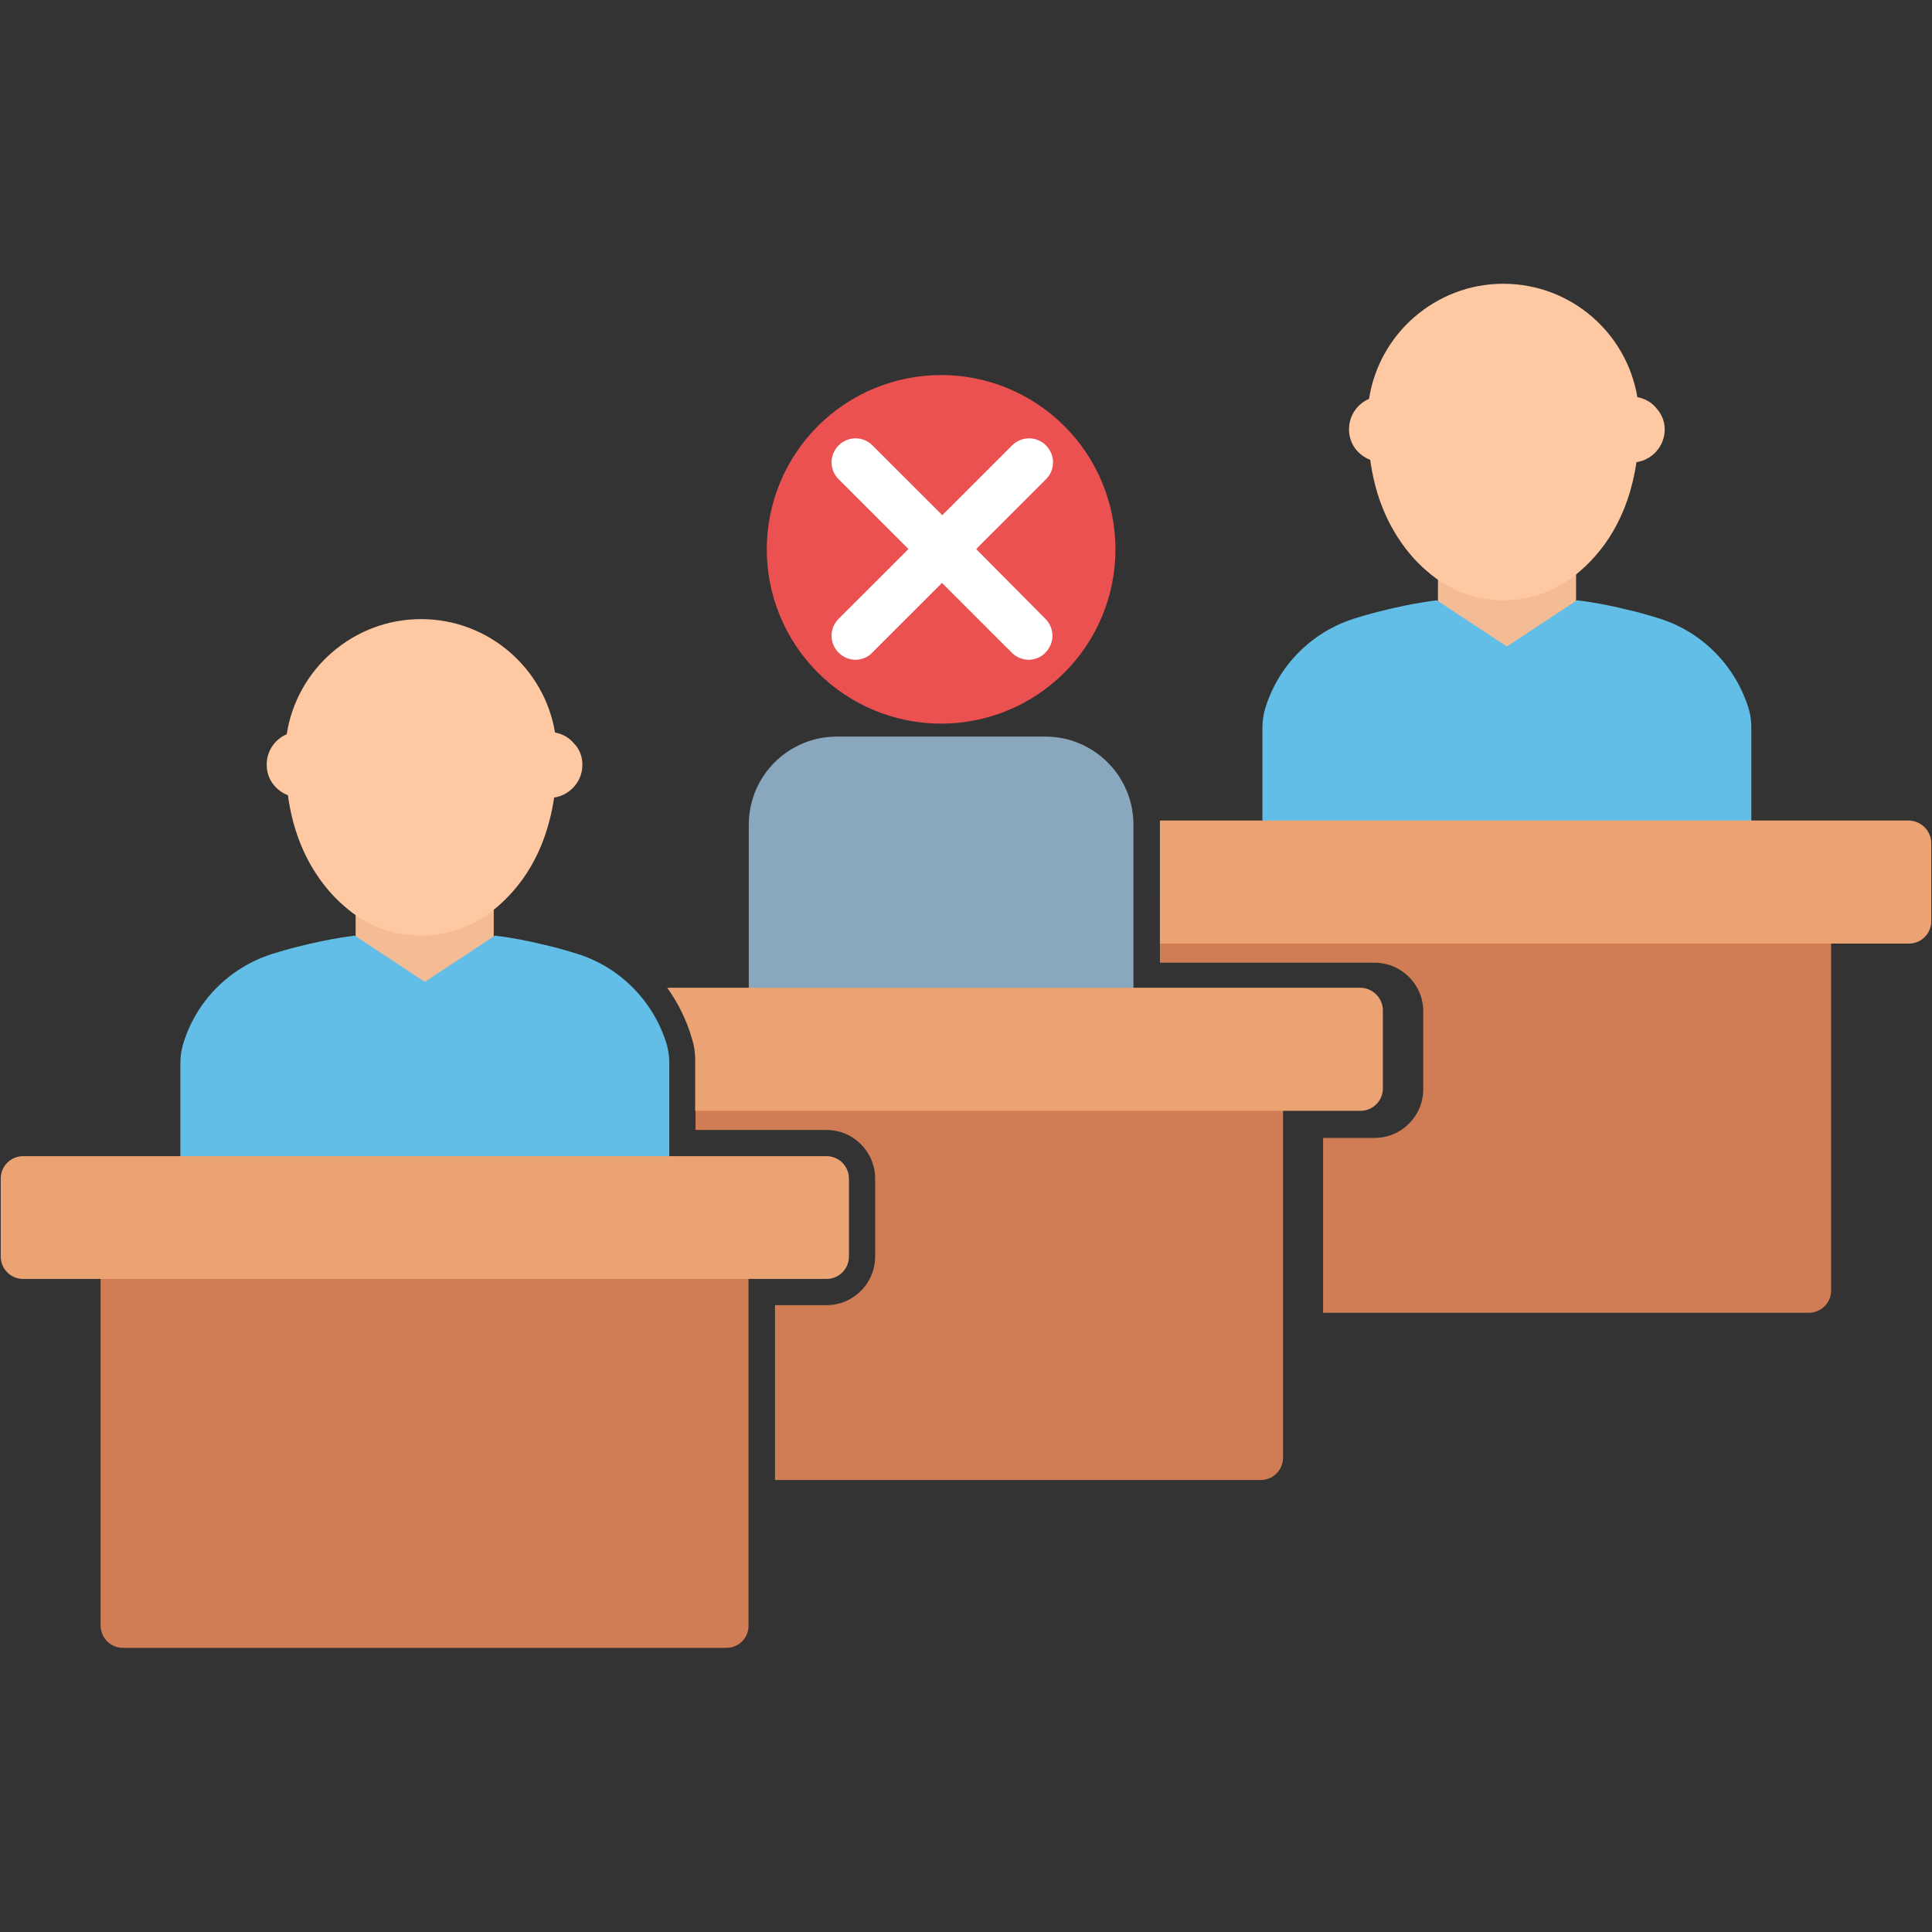 <svg xmlns="http://www.w3.org/2000/svg" xmlns:xlink="http://www.w3.org/1999/xlink" width="2048" zoomAndPan="magnify" viewBox="0 0 1536 1536" height="2048" preserveAspectRatio="xMidYMid meet" version="1.0"><rect x="0" y="0" width="1536" height="1536" fill="#333333" stroke="none"/><defs><clipPath id="22a20a18d1"><path d="M 79 975 L 596 975 L 596 1310.102 L 79 1310.102 Z M 79 975 " clip-rule="nonzero"/></clipPath><clipPath id="47d8efdd63"><path d="M 1072 225.602 L 1324 225.602 L 1324 478 L 1072 478 Z M 1072 225.602 " clip-rule="nonzero"/></clipPath></defs><path fill="#8aa8bd" d="M 901.109 856.215 L 595.316 856.215 L 595.316 655.609 C 595.316 616.984 626.695 585.617 665.328 585.617 L 831.102 585.617 C 869.734 585.617 901.109 616.984 901.109 655.609 Z M 901.109 856.215 " fill-opacity="1" fill-rule="nonzero"/><path fill="#eb5151" d="M 886.828 436.742 C 886.828 439.008 886.773 441.277 886.66 443.543 C 886.551 445.805 886.383 448.066 886.16 450.324 C 885.938 452.582 885.66 454.832 885.328 457.074 C 884.996 459.316 884.609 461.551 884.164 463.777 C 883.723 466 883.227 468.215 882.676 470.414 C 882.125 472.613 881.52 474.797 880.859 476.969 C 880.203 479.137 879.488 481.293 878.727 483.426 C 877.961 485.562 877.145 487.676 876.277 489.773 C 875.41 491.867 874.488 493.941 873.52 495.992 C 872.551 498.039 871.531 500.066 870.461 502.066 C 869.391 504.066 868.273 506.039 867.109 507.984 C 865.941 509.93 864.727 511.844 863.469 513.73 C 862.207 515.617 860.902 517.469 859.551 519.293 C 858.199 521.113 856.805 522.898 855.363 524.652 C 853.926 526.406 852.445 528.125 850.922 529.805 C 849.398 531.484 847.832 533.125 846.23 534.73 C 844.625 536.332 842.984 537.898 841.301 539.418 C 839.621 540.941 837.902 542.422 836.148 543.863 C 834.398 545.301 832.609 546.695 830.785 548.047 C 828.965 549.398 827.109 550.703 825.223 551.965 C 823.34 553.223 821.422 554.438 819.477 555.602 C 817.531 556.77 815.559 557.887 813.559 558.953 C 811.555 560.023 809.531 561.043 807.48 562.012 C 805.43 562.984 803.355 563.902 801.262 564.77 C 799.164 565.637 797.047 566.453 794.914 567.219 C 792.777 567.98 790.621 568.691 788.453 569.352 C 786.281 570.008 784.094 570.613 781.895 571.164 C 779.695 571.715 777.48 572.211 775.258 572.656 C 773.031 573.098 770.797 573.484 768.555 573.816 C 766.309 574.152 764.059 574.43 761.801 574.652 C 759.543 574.871 757.281 575.039 755.016 575.152 C 752.75 575.262 750.484 575.316 748.215 575.316 C 745.945 575.316 743.68 575.262 741.414 575.152 C 739.148 575.039 736.887 574.871 734.629 574.652 C 732.371 574.43 730.121 574.152 727.875 573.816 C 725.633 573.484 723.398 573.098 721.172 572.656 C 718.949 572.211 716.734 571.715 714.535 571.164 C 712.332 570.613 710.148 570.008 707.977 569.352 C 705.805 568.691 703.652 567.98 701.516 567.219 C 699.383 566.453 697.266 565.637 695.168 564.77 C 693.074 563.902 691 562.984 688.949 562.012 C 686.898 561.043 684.875 560.023 682.871 558.953 C 680.871 557.887 678.898 556.77 676.953 555.602 C 675.008 554.438 673.09 553.223 671.203 551.965 C 669.32 550.703 667.465 549.398 665.641 548.047 C 663.82 546.695 662.031 545.301 660.277 543.863 C 658.527 542.422 656.809 540.941 655.129 539.418 C 653.445 537.898 651.805 536.332 650.199 534.73 C 648.598 533.125 647.031 531.484 645.508 529.805 C 643.984 528.125 642.504 526.406 641.066 524.652 C 639.625 522.898 638.23 521.113 636.879 519.293 C 635.527 517.469 634.223 515.617 632.961 513.73 C 631.703 511.844 630.488 509.93 629.32 507.984 C 628.156 506.039 627.039 504.066 625.969 502.066 C 624.898 500.066 623.879 498.039 622.91 495.992 C 621.938 493.941 621.02 491.867 620.152 489.773 C 619.285 487.676 618.469 485.562 617.703 483.426 C 616.941 481.293 616.227 479.137 615.57 476.969 C 614.91 474.797 614.305 472.613 613.754 470.414 C 613.203 468.211 612.707 466 612.266 463.777 C 611.82 461.551 611.434 459.316 611.102 457.074 C 610.77 454.832 610.492 452.582 610.27 450.324 C 610.047 448.066 609.879 445.805 609.77 443.543 C 609.656 441.277 609.602 439.008 609.602 436.742 C 609.602 434.473 609.656 432.207 609.77 429.941 C 609.879 427.676 610.047 425.414 610.27 423.16 C 610.492 420.902 610.77 418.652 611.102 416.406 C 611.434 414.164 611.82 411.93 612.266 409.707 C 612.707 407.48 613.203 405.27 613.754 403.07 C 614.305 400.871 614.91 398.684 615.57 396.516 C 616.227 394.344 616.941 392.191 617.703 390.055 C 618.469 387.922 619.285 385.805 620.152 383.711 C 621.02 381.617 621.938 379.543 622.91 377.492 C 623.879 375.441 624.898 373.418 625.969 371.418 C 627.039 369.418 628.156 367.445 629.32 365.5 C 630.488 363.555 631.703 361.637 632.961 359.754 C 634.223 357.867 635.527 356.012 636.879 354.191 C 638.23 352.371 639.625 350.582 641.066 348.828 C 642.504 347.078 643.984 345.359 645.508 343.68 C 647.031 342 648.598 340.355 650.199 338.754 C 651.805 337.148 653.445 335.586 655.129 334.062 C 656.809 332.539 658.527 331.059 660.277 329.621 C 662.031 328.184 663.82 326.785 665.641 325.438 C 667.465 324.086 669.32 322.781 671.203 321.52 C 673.09 320.258 675.008 319.047 676.953 317.879 C 678.898 316.715 680.871 315.598 682.871 314.527 C 684.875 313.461 686.898 312.441 688.949 311.469 C 691 310.5 693.074 309.582 695.168 308.715 C 697.266 307.848 699.383 307.031 701.516 306.266 C 703.652 305.5 705.805 304.789 707.977 304.133 C 710.148 303.473 712.332 302.871 714.535 302.316 C 716.734 301.766 718.949 301.27 721.172 300.828 C 723.398 300.387 725.633 299.996 727.875 299.664 C 730.121 299.332 732.371 299.055 734.629 298.832 C 736.887 298.609 739.148 298.445 741.414 298.332 C 743.68 298.223 745.945 298.164 748.215 298.164 C 750.484 298.164 752.75 298.223 755.016 298.332 C 757.281 298.445 759.543 298.609 761.801 298.832 C 764.059 299.055 766.309 299.332 768.555 299.664 C 770.797 299.996 773.031 300.387 775.258 300.828 C 777.48 301.27 779.695 301.766 781.895 302.316 C 784.094 302.871 786.281 303.473 788.453 304.133 C 790.621 304.789 792.777 305.5 794.914 306.266 C 797.047 307.031 799.164 307.848 801.262 308.715 C 803.355 309.582 805.43 310.5 807.48 311.469 C 809.531 312.441 811.555 313.461 813.559 314.527 C 815.559 315.598 817.531 316.715 819.477 317.879 C 821.422 319.047 823.34 320.258 825.223 321.52 C 827.109 322.781 828.965 324.086 830.785 325.438 C 832.609 326.785 834.398 328.184 836.148 329.621 C 837.902 331.059 839.621 332.539 841.301 334.062 C 842.984 335.586 844.625 337.148 846.23 338.754 C 847.832 340.355 849.398 342 850.922 343.68 C 852.445 345.359 853.926 347.078 855.363 348.828 C 856.805 350.582 858.199 352.371 859.551 354.191 C 860.902 356.012 862.207 357.867 863.469 359.754 C 864.727 361.637 865.941 363.555 867.109 365.5 C 868.273 367.445 869.391 369.418 870.461 371.418 C 871.531 373.418 872.551 375.441 873.52 377.492 C 874.488 379.543 875.41 381.617 876.277 383.711 C 877.145 385.805 877.961 387.922 878.727 390.055 C 879.488 392.191 880.203 394.344 880.859 396.516 C 881.52 398.684 882.125 400.871 882.676 403.07 C 883.227 405.27 883.723 407.48 884.164 409.707 C 884.609 411.93 884.996 414.164 885.328 416.406 C 885.66 418.652 885.938 420.902 886.16 423.16 C 886.383 425.414 886.551 427.676 886.66 429.941 C 886.773 432.207 886.828 434.473 886.828 436.742 Z M 886.828 436.742 " fill-opacity="1" fill-rule="nonzero"/><path fill="#ffffff" d="M 776.078 436.508 L 831.57 381.031 C 839.062 373.539 839.062 361.602 831.57 354.109 C 824.078 346.621 812.137 346.621 804.645 354.109 L 749.152 409.59 L 693.66 354.109 C 686.168 346.621 674.227 346.621 666.73 354.109 C 659.238 361.602 659.238 373.539 666.73 381.031 L 722.227 436.508 L 666.73 491.984 C 659.238 499.477 659.238 511.414 666.73 518.902 C 670.48 522.648 675.395 524.523 680.078 524.523 C 684.996 524.523 689.914 522.648 693.426 518.902 L 748.918 463.426 L 804.41 518.902 C 808.156 522.648 813.074 524.523 817.758 524.523 C 822.438 524.523 827.59 522.648 831.102 518.902 C 838.594 511.414 838.594 499.477 831.102 491.984 Z M 776.078 436.508 " fill-opacity="1" fill-rule="nonzero"/><path fill="#f4bc95" d="M 282.734 688.379 L 392.547 688.379 L 392.547 809.398 L 282.734 809.398 Z M 282.734 688.379 " fill-opacity="1" fill-rule="nonzero"/><path fill="#fec8a2" d="M 463.027 608.09 C 463.027 621.199 453.191 632.199 440.547 634.074 C 433.992 678.547 413.621 706.402 392.316 723.492 C 359.066 750.645 310.598 750.645 277.348 723.492 C 267.984 716 258.852 706.402 250.891 693.996 C 240.59 678.078 232.395 657.949 228.883 632.199 C 223.965 630.328 219.75 627.051 216.707 622.836 C 213.664 618.621 212.023 613.473 212.023 607.855 C 212.023 597.086 218.578 587.723 227.945 583.746 C 231.926 557.996 245.039 535.055 264.004 518.672 C 282.969 502.285 307.555 492.219 334.715 492.219 C 388.566 492.219 432.82 531.543 441.25 582.34 C 447.34 583.512 452.723 586.555 456.469 591.234 C 460.918 595.684 463.027 601.77 463.027 608.09 Z M 463.027 608.09 " fill-opacity="1" fill-rule="nonzero"/><path fill="#62bee7" d="M 532.098 844.746 L 532.098 1010.945 L 143.418 1010.945 L 143.418 844.98 C 143.418 840.062 144.121 834.914 145.527 830.234 C 155.594 796.523 181.82 769.371 216.473 758.371 C 222.559 756.496 228.883 754.625 235.438 752.984 C 249.953 749.242 265.641 745.965 282.031 743.855 L 337.758 780.605 L 393.484 743.855 C 407.301 745.496 420.18 748.07 432.586 751.113 C 441.953 753.219 450.852 755.793 459.047 758.371 C 494.168 769.371 520.625 797.461 530.461 831.637 C 531.398 835.852 532.098 840.297 532.098 844.746 Z M 532.098 844.746 " fill-opacity="1" fill-rule="nonzero"/><g clip-path="url(#22a20a18d1)"><path fill="#d07c55" d="M 577.523 1310.102 L 97.762 1310.102 C 87.926 1310.102 79.965 1302.141 79.965 1292.309 L 79.965 993.152 C 79.965 983.32 87.926 975.363 97.762 975.363 L 577.289 975.363 C 587.125 975.363 595.086 983.32 595.086 993.152 L 595.086 1292.309 C 595.316 1302.141 587.355 1310.102 577.523 1310.102 Z M 577.523 1310.102 " fill-opacity="1" fill-rule="nonzero"/></g><path fill="#eba373" d="M 657.133 1016.797 L 18.387 1016.797 C 8.551 1016.797 0.59 1008.836 0.59 999.004 L 0.59 936.973 C 0.59 927.141 8.551 919.184 18.387 919.184 L 657.133 919.184 C 666.965 919.184 674.926 927.141 674.926 936.973 L 674.926 999.004 C 674.926 1008.836 666.965 1016.797 657.133 1016.797 Z M 657.133 1016.797 " fill-opacity="1" fill-rule="nonzero"/><path fill="#d07c55" d="M 1020.059 859.727 L 1020.059 1158.883 C 1020.059 1168.715 1012.098 1176.672 1002.262 1176.672 L 616.156 1176.672 L 616.156 1037.629 L 657.133 1037.629 C 678.441 1037.629 695.766 1020.309 695.766 999.004 L 695.766 936.973 C 695.766 915.672 678.441 898.352 657.133 898.352 L 552.938 898.352 L 552.938 844.98 C 552.938 844.043 552.938 842.875 552.938 841.938 L 1002.027 841.938 C 1011.863 841.703 1020.059 849.895 1020.059 859.727 Z M 1020.059 859.727 " fill-opacity="1" fill-rule="nonzero"/><path fill="#eba373" d="M 1099.434 803.312 L 1099.434 865.344 C 1099.434 875.176 1091.473 883.137 1081.637 883.137 L 552.703 883.137 L 552.703 844.512 C 552.703 843.574 552.703 842.406 552.703 841.469 C 552.469 835.852 551.766 830.699 550.129 825.785 C 545.914 811.039 539.125 797.461 530.461 785.289 L 1081.637 785.289 C 1091.473 785.523 1099.434 793.48 1099.434 803.312 Z M 1099.434 803.312 " fill-opacity="1" fill-rule="nonzero"/><path fill="#f4bc95" d="M 1143.219 421.996 L 1253.031 421.996 L 1253.031 543.016 L 1143.219 543.016 Z M 1143.219 421.996 " fill-opacity="1" fill-rule="nonzero"/><g clip-path="url(#47d8efdd63)"><path fill="#fec8a2" d="M 1323.508 341.469 C 1323.508 354.578 1313.676 365.582 1301.031 367.453 C 1294.477 411.93 1274.105 439.785 1252.797 456.871 C 1219.547 484.027 1171.082 484.027 1137.832 456.871 C 1128.465 449.383 1119.336 439.785 1111.375 427.379 C 1101.07 411.461 1092.875 391.328 1089.363 365.582 C 1084.445 363.707 1080.23 360.43 1077.188 356.219 C 1074.145 352.004 1072.504 346.855 1072.504 341.234 C 1072.504 330.469 1079.062 321.105 1088.426 317.125 C 1092.406 291.375 1105.52 268.438 1124.484 252.051 C 1143.453 235.664 1168.035 225.602 1195.195 225.602 C 1249.051 225.602 1293.305 264.926 1301.734 315.723 C 1307.82 316.891 1313.207 319.934 1316.953 324.617 C 1321.168 329.297 1323.508 335.148 1323.508 341.469 Z M 1323.508 341.469 " fill-opacity="1" fill-rule="nonzero"/></g><path fill="#62bee7" d="M 1392.348 578.359 L 1392.348 744.559 L 1003.668 744.559 L 1003.668 578.359 C 1003.668 573.445 1004.371 568.297 1005.773 563.613 C 1015.844 529.906 1042.066 502.754 1076.719 491.75 C 1082.809 489.879 1089.129 488.004 1095.688 486.367 C 1110.203 482.621 1125.891 479.344 1142.281 477.238 L 1198.008 513.988 L 1253.734 477.238 C 1267.547 478.875 1280.426 481.449 1292.836 484.496 C 1302.203 486.602 1311.098 489.176 1319.293 491.75 C 1354.414 502.754 1380.875 530.844 1390.707 565.02 C 1391.879 569.465 1392.348 573.914 1392.348 578.359 Z M 1392.348 578.359 " fill-opacity="1" fill-rule="nonzero"/><path fill="#d07c55" d="M 1455.801 726.77 L 1455.801 1025.926 C 1455.801 1035.758 1447.84 1043.715 1438.004 1043.715 L 1051.902 1043.715 L 1051.902 904.672 L 1092.875 904.672 C 1114.184 904.672 1131.512 887.348 1131.512 866.047 L 1131.512 804.016 C 1131.512 782.715 1114.184 765.391 1092.875 765.391 L 922.184 765.391 L 922.184 708.746 L 1437.77 708.746 C 1447.84 708.746 1455.801 716.938 1455.801 726.77 Z M 1455.801 726.77 " fill-opacity="1" fill-rule="nonzero"/><path fill="#eba373" d="M 1535.41 670.355 L 1535.41 732.387 C 1535.41 742.219 1527.449 750.176 1517.613 750.176 L 922.184 750.176 L 922.184 652.332 L 1517.379 652.332 C 1527.449 652.566 1535.41 660.523 1535.41 670.355 Z M 1535.41 670.355 " fill-opacity="1" fill-rule="nonzero"/></svg>